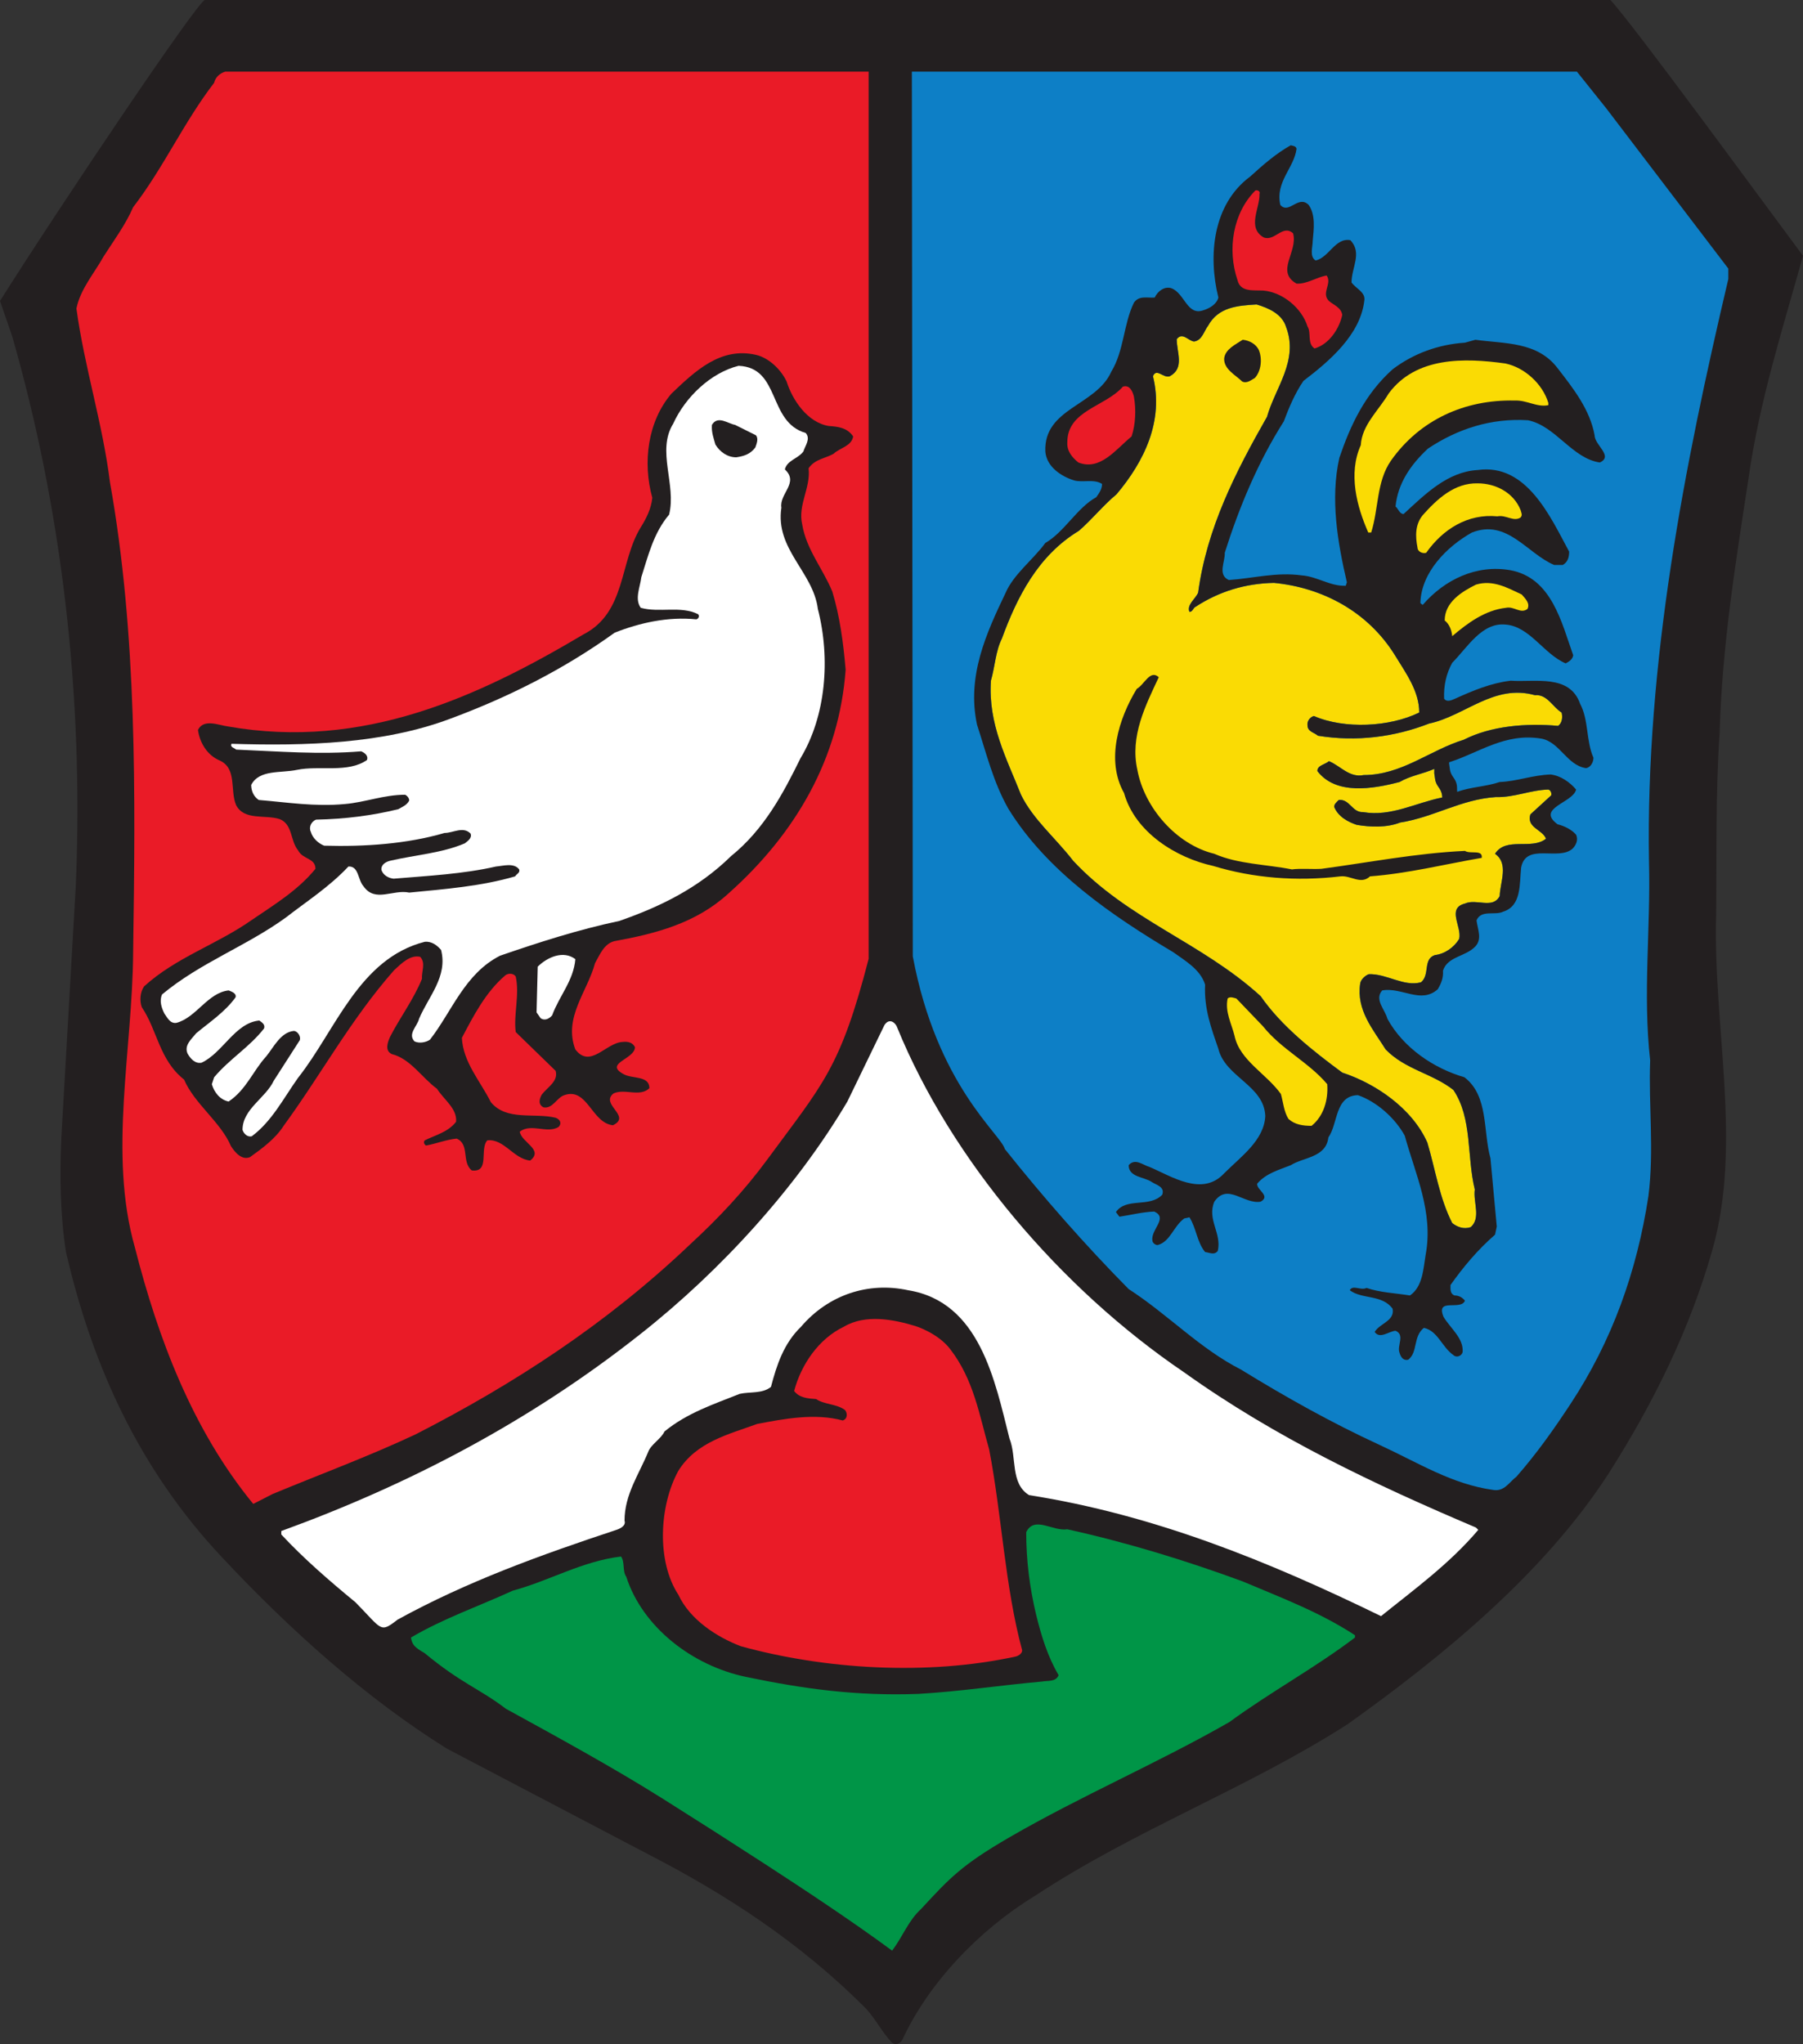 <?xml version="1.0" encoding="UTF-8" standalone="no"?>
<!-- Created with Inkscape (http://www.inkscape.org/) -->
<svg
   xmlns:svg="http://www.w3.org/2000/svg"
   xmlns="http://www.w3.org/2000/svg"
   version="1.0"
   width="578.644"
   height="656.005"
   id="svg3358">
  <rect width="100%" height="100%" fill="#333333" stroke="none"/>
  <defs
     id="defs3360">
    <clipPath
       id="clipPath281">
      <path
         d="M 43.133,734.556 L 86.993,734.556 L 86.993,784.056 L 43.133,784.056 L 43.133,734.556 z"
         id="path283" />
    </clipPath>
  </defs>
  <g
     transform="translate(201.424,92.784)"
     id="layer1">
    <g
       transform="matrix(13.286,0,0,-13.286,-776.468,10322.854)"
       id="g277">
      <g
         clip-path="url(#clipPath281)"
         id="g279">
        <path
           d="M 82.182,783.957 C 82.741,783.356 85.814,779.147 86.835,777.777 C 86.345,776.015 85.786,774.282 85.52,772.408 C 85.213,770.395 84.877,768.354 84.821,766.242 C 84.723,764.844 84.751,763.32 84.737,761.88 C 84.654,759.182 85.381,756.315 84.639,753.743 C 84.094,751.827 83.213,750.052 82.137,748.36 C 80.571,745.941 78.124,743.942 75.831,742.306 C 73.384,740.74 70.7,739.761 68.267,738.153 C 66.939,737.342 65.708,736.056 65.079,734.686 C 65.023,734.588 64.911,734.546 64.828,734.616 C 64.59,734.868 64.45,735.161 64.212,735.427 C 62.618,737.035 60.801,738.209 58.927,739.174 L 54.076,741.719 C 52.132,742.935 50.315,744.557 48.651,746.333 C 46.638,748.472 45.505,750.988 44.876,753.715 C 44.736,754.596 44.722,755.56 44.764,756.483 L 45.113,762.565 C 45.309,767.193 44.764,771.695 43.576,775.834 L 43.282,776.687 C 44.764,779.035 48.077,783.957 48.232,783.957 C 56.292,783.957 76.059,783.957 82.182,783.957"
           id="path285"
           style="fill:#231f20;fill-opacity:1;fill-rule:nonzero;stroke:none" />
      </g>
    </g>
    <path
       d="M 77.356,-69.799 C 77.356,-0.287 77.356,214.906 77.356,214.906 C 68.242,250.141 62.728,254.963 44.712,279.476 C 37.458,289.321 29.287,298.05 20,306.606 C -6.93,332.235 -36.837,351.553 -68.046,367.522 C -83.099,374.59 -98.697,380.343 -113.936,386.667 L -120.153,389.843 C -139.657,366.061 -150.711,336.686 -158.138,307.523 C -166.694,277.43 -158.882,244.189 -158.696,212.794 C -157.952,161.709 -157.394,110.997 -166.136,61.958 C -168.541,42.826 -174.307,25.169 -176.898,6.223 C -175.609,-0.087 -171.145,-5.11 -168.169,-10.49 C -164.834,-15.699 -161.114,-20.707 -158.696,-26.287 C -148.851,-39.095 -142.54,-53.404 -132.695,-66.225 C -132.323,-67.886 -130.982,-69.241 -129.121,-69.799 C -57.018,-69.799 77.356,-69.799 77.356,-69.799"
       id="path287"
       style="fill:#ea1b27;fill-opacity:1;fill-rule:nonzero;stroke:none" />
    <path
       d="M 304.652,-69.799 L 314.059,-58.041 L 353.253,-6.584 L 353.253,-3.25 C 339.13,56.75 326.694,119.911 327.797,183.817 C 328.355,205.54 325.764,225.973 328.169,247.523 C 327.624,262.018 329.471,276.128 327.624,290.995 C 323.904,315.335 315.919,337.616 302.54,357.863 C 297.159,366.048 291.765,373.66 285.268,381.087 C 282.85,382.947 281.362,385.923 277.828,385.365 C 264.462,383.505 253.9,376.703 241.239,370.87 C 226.039,363.869 211.332,355.645 196.837,346.73 C 183.657,340.034 173.44,329.073 160.805,320.902 C 146.682,306.606 133.502,291.553 121.054,275.955 C 119.751,271.119 99.251,255.588 91.519,214.096 L 91.226,-69.799 C 114.769,-69.799 258.683,-69.799 304.652,-69.799"
       id="path289"
       style="fill:#0d7fc6;fill-opacity:1;fill-rule:nonzero;stroke:none" />
    <path
       d="M 51.023,29.633 C 52.883,35.572 57.706,42.826 64.588,43.929 C 67.551,44.115 70.527,44.487 72.387,47.277 C 71.829,50.439 68.295,50.811 66.063,52.857 C 63.472,54.332 60.124,54.518 58.078,57.494 C 58.822,63.805 54.557,69.199 56.032,75.51 C 57.334,83.508 62.728,89.819 65.691,97.06 C 68.109,105.044 69.225,113.415 69.969,122.144 C 67.923,150.376 54.185,174.53 32.263,194.034 C 21.86,203.507 9.039,206.842 -4.34,209.26 C -7.674,210.19 -8.976,213.724 -10.464,216.315 C -12.882,225.429 -20.681,233.786 -16.775,244.003 C -11.952,250.313 -6.93,241.77 -1.55,241.584 C 0.125,241.398 1.613,241.77 2.357,243.259 C 2.357,247.151 -7.86,248.453 -1.178,251.987 C 1.613,253.475 6.993,252.359 6.993,256.438 C 3.845,259.414 -0.805,256.438 -4.526,258.112 C -8.976,261.646 1.427,265.366 -4.712,268.329 C -11.58,267.585 -12.882,256.066 -20.309,258.67 C -22.727,259.414 -24.029,263.134 -26.992,262.576 C -28.852,261.646 -28.294,259.786 -27.55,258.484 C -25.69,256.066 -22.169,254.219 -23.099,250.871 L -35.907,238.422 C -36.651,232.856 -34.618,226.531 -35.907,220.593 C -36.651,219.477 -38.325,219.477 -39.255,220.221 C -45.579,225.615 -49.472,233.228 -53.192,240.282 C -52.82,248.081 -47.24,254.219 -43.905,260.902 C -38.883,267.027 -29.968,264.25 -23.099,265.924 C -21.611,266.469 -21.053,267.771 -22.169,268.887 C -25.876,271.119 -30.898,267.585 -34.618,270.375 C -34.06,273.909 -26.806,276.128 -31.27,279.662 C -36.651,279.104 -39.627,272.607 -45.021,273.165 C -47.612,275.955 -44.091,283.568 -50.03,282.824 C -53.378,280.034 -50.588,274.467 -54.866,272.607 C -58.387,272.979 -61.549,274.281 -64.711,274.839 C -65.269,274.467 -65.641,273.723 -65.083,273.165 C -61.735,271.491 -57.643,270.561 -55.052,267.213 C -54.68,262.948 -58.945,260.158 -61.177,256.624 C -66,253.103 -69.72,246.965 -75.672,245.491 C -78.077,244.375 -76.961,241.584 -76.217,239.91 C -73.068,233.786 -68.604,227.834 -66,221.337 C -66.186,218.919 -64.711,216.315 -66.558,214.282 C -69.72,213.538 -72.51,216.315 -74.928,218.547 C -88.852,234.344 -98.325,251.987 -110.402,268.515 C -113.006,272.607 -117.27,275.756 -121.176,278.546 C -123.781,279.662 -126.013,277.058 -127.301,275.025 C -130.649,267.213 -139.006,261.46 -142.354,253.661 C -150.339,247.337 -150.897,237.864 -155.919,230.438 C -156.663,228.392 -156.477,225.615 -155.175,223.755 C -144.958,214.468 -131.951,210.376 -120.804,202.577 C -113.75,197.741 -105.951,193.104 -100.185,186.036 C -100.185,182.515 -104.277,183.073 -105.765,180.097 C -108.356,176.935 -107.425,171.74 -111.704,170.066 C -116.34,168.578 -123.037,170.624 -125.641,165.602 C -127.673,160.965 -125.269,153.91 -130.835,151.306 C -134.927,149.632 -137.332,145.54 -137.89,141.461 C -136.043,137.741 -131.207,139.973 -128.231,140.345 C -84.959,147.958 -47.984,130.872 -14.184,110.811 C -0.433,103.756 -2.666,87.587 4.217,76.44 C 6.063,73.477 7.551,70.501 7.923,66.967 C 4.775,55.634 6.435,42.454 14.062,33.539 C 21.674,26.285 29.845,18.486 41.178,21.09 C 45.27,22.02 49.163,25.727 51.023,29.633"
       id="path291"
       style="fill:#231f20;fill-opacity:1;fill-rule:nonzero;stroke:none" />
    <path
       d="M 57.148,46.161 C 58.822,48.021 56.962,50.253 56.404,52.113 C 54.557,54.518 51.209,54.89 50.465,57.866 C 55.115,62.144 48.605,65.665 49.349,70.129 C 47.303,83.508 59.566,90.749 61.054,102.64 C 65.146,118.609 63.658,136.997 55.474,150.562 C 49.907,161.895 43.782,173.414 33.193,181.957 C 22.604,192.36 10.155,198.299 -2.666,202.763 C -15.845,205.54 -28.48,209.632 -40.929,213.91 C -52.262,219.663 -56.341,231.74 -63.409,240.84 C -64.711,241.77 -66.93,242.143 -68.418,241.398 C -70.65,238.98 -67.488,236.562 -66.93,234.158 C -63.967,227.089 -57.643,220.593 -59.875,212.05 C -61.177,210.562 -62.851,209.26 -65.083,209.446 C -86.248,214.84 -93.688,237.864 -105.765,253.103 C -110.402,259.6 -114.122,267.027 -120.618,271.863 C -122.106,272.235 -123.223,270.933 -123.595,269.817 C -123.595,263.134 -116.168,259.6 -113.564,254.033 L -105.207,241.026 C -104.835,239.91 -105.765,238.236 -107.053,238.05 C -111.332,238.422 -113.564,243.259 -115.982,246.221 C -120.246,250.871 -122.293,256.81 -128.045,260.716 C -130.835,260.158 -132.695,257.74 -133.439,255.149 L -132.695,252.917 C -127.673,246.965 -121.362,243.259 -116.712,237.306 C -116.168,236.004 -117.456,235.26 -118.2,234.716 C -126.013,235.46 -129.905,245.119 -136.774,248.267 C -138.82,248.639 -140.308,246.965 -141.238,245.305 C -142.354,242.701 -140.122,240.84 -138.448,238.794 C -134.183,235.26 -129.161,231.926 -125.827,227.275 C -125.455,225.973 -127.115,225.429 -128.045,225.057 C -134.741,225.787 -138.448,233.786 -144.772,235.46 C -146.805,235.818 -147.735,233.786 -148.665,232.484 C -149.595,230.624 -150.339,228.392 -149.409,226.345 C -137.146,216.129 -122.479,210.934 -109.658,201.647 C -102.975,196.439 -95.92,191.988 -89.596,185.292 C -86.248,185.106 -86.62,189.57 -84.773,191.616 C -81.053,196.997 -75.3,192.546 -70.092,193.662 C -58.573,192.546 -46.868,191.616 -36.093,188.454 C -35.721,187.71 -34.432,187.338 -34.804,186.222 C -36.465,184.003 -39.999,185.106 -42.231,185.292 C -52.82,187.71 -63.967,188.268 -75.114,189.198 C -76.775,189.012 -78.449,188.082 -79.007,186.408 C -79.193,184.747 -77.705,183.817 -76.217,183.445 C -68.232,181.585 -59.689,181.027 -52.262,177.865 C -51.332,177.121 -49.844,176.191 -50.402,174.716 C -52.82,172.298 -55.969,174.53 -58.759,174.53 C -70.836,178.051 -84.401,178.981 -97.395,178.609 C -99.255,177.865 -101.115,176.191 -101.673,174.158 C -102.417,172.67 -101.487,170.81 -99.999,170.252 C -90.712,170.066 -81.983,168.95 -73.626,166.904 C -72.324,166.16 -70.836,165.602 -70.092,164.127 C -70.092,163.383 -70.65,162.639 -71.394,162.267 C -78.263,162.267 -84.215,164.685 -90.712,165.243 C -100.371,166.16 -109.286,164.685 -118.386,163.941 C -120.06,162.825 -120.804,160.965 -120.804,159.105 C -118.2,154.096 -111.332,155.385 -106.137,154.282 C -98.883,152.794 -89.782,155.385 -83.657,151.12 C -83.099,149.632 -84.587,148.702 -85.517,148.33 C -98.883,149.446 -112.262,148.33 -125.641,147.772 C -126.199,147.214 -127.673,147.028 -127.115,145.912 C -103.161,146.656 -78.449,145.912 -57.085,137.927 C -38.511,131.058 -20.681,122.144 -4.154,110.253 C 3.845,107.091 12.945,105.044 22.046,105.974 C 22.79,105.788 23.162,104.858 22.604,104.314 C 17.024,101.524 10.155,103.942 4.217,102.268 C 2.171,99.478 4.031,95.572 4.403,92.423 C 6.621,85.541 8.295,78.3 13.318,72.361 C 15.722,62.702 9.225,51.927 14.62,43.198 C 18.512,34.642 26.683,26.843 35.598,24.611 C 49.163,25.169 44.898,42.64 57.148,46.161"
       id="path293"
       style="fill:#ffffff;fill-opacity:1;fill-rule:nonzero;stroke:none" />
    <path
       d="M 41.178,46.905 C 42.108,48.021 41.364,49.695 40.992,50.811 C 39.318,53.043 37.272,53.601 34.867,53.973 C 32.077,53.973 29.659,52.299 28.171,49.881 C 27.613,47.835 26.869,45.975 27.055,43.57 C 28.915,40.408 32.263,43.198 34.495,43.57 L 41.178,46.905"
       id="path295"
       style="fill:#231f20;fill-opacity:1;fill-rule:nonzero;stroke:none" />
    <path
       d="M -16.775,215.026 C -17.333,221.895 -21.983,226.903 -24.215,233.042 C -25.145,234.158 -26.62,234.902 -27.922,233.972 L -29.224,232.112 L -28.852,217.431 C -25.876,214.468 -20.681,212.05 -16.775,215.026"
       id="path297"
       style="fill:#ffffff;fill-opacity:1;fill-rule:nonzero;stroke:none" />
    <path
       d="M 86.51,236.948 C 103.795,279.303 138.883,320.716 178.635,347.646 C 207.984,368.638 239.936,383.691 272.261,397.429 L 273.005,398.173 C 263.718,409.134 252.385,417.318 241.797,425.861 C 205.951,408.39 169.162,393.35 128.852,387.026 C 122.728,383.319 124.96,374.776 122.542,368.824 C 117.891,350.437 113.069,324.994 90.031,321.274 C 77.21,318.484 64.402,322.762 55.66,332.979 C 50.093,338.36 47.861,345.242 46.001,352.297 C 43.224,354.529 39.318,353.785 35.97,354.529 C 27.613,357.863 19.07,360.653 11.829,366.606 C 10.713,369.01 7.551,370.684 6.621,373.102 C 3.659,380.343 -0.991,386.84 -0.991,395.21 C -0.433,396.884 -2.48,397.801 -3.596,398.173 C -27.736,406.171 -51.518,414.714 -73.812,426.977 C -79.565,431.428 -78.688,430.192 -87.364,421.397 C -95.495,414.701 -103.905,407.46 -111.146,399.661 L -111.146,398.545 C -70.278,383.691 -31.456,363.444 4.031,335.397 C 30.217,314.777 54.371,288.019 70.527,260.716 L 82.418,236.19 C 84.092,233.6 86.138,235.659 86.51,236.948"
       id="path299"
       style="fill:#ffffff;fill-opacity:1;fill-rule:nonzero;stroke:none" />
    <path
       d="M 103.45,340.073 C 111.116,349.945 112.883,361.397 116.031,372.358 C 120.124,393.536 121.054,416.202 126.62,436.822 C 126.62,437.925 125.332,438.669 124.402,438.855 C 95.97,444.993 63.286,442.947 36.342,435.52 C 28.543,432.544 20,426.977 16.28,418.979 C 9.225,408.204 10.155,390.374 16.28,379.227 C 22.046,369.94 32.449,367.522 41.55,364.188 C 50.279,362.514 60.124,360.653 69.039,363.072 C 70.713,362.514 70.527,360.653 69.783,359.723 C 66.993,357.677 63.286,358.049 60.496,356.203 C 57.892,356.017 55.115,355.831 53.441,353.599 C 55.66,345.242 61.24,336.872 69.411,332.979 C 76.28,328.887 85.314,330.601 92.449,332.793 C 92.449,332.793 99.517,334.998 103.45,340.073"
       id="path301"
       style="fill:#ea1b27;fill-opacity:1;fill-rule:nonzero;stroke:none" />
    <path
       d="M 197.395,414.714 C 209.658,419.909 222.107,424.559 233.44,431.986 L 233.44,432.73 C 220.433,442.575 206.323,450.188 193.13,459.847 C 170.092,473.04 145.42,483.575 122.542,496.835 C 107.13,505.763 103.29,509.988 94.189,519.833 C 90.097,523.553 88.357,528.602 84.889,533.212 C 71.895,523.619 56.284,513.336 43.623,505.112 C 32.914,498.163 23.295,492.012 11.457,484.559 C -4.791,474.342 -22.169,464.869 -39.069,455.582 C -47.612,449.072 -53.378,447.477 -65.15,437.725 C -68.458,435.839 -69.162,434.962 -69.534,432.73 C -59.131,426.605 -47.798,422.699 -36.837,417.677 C -25.145,414.528 -14.556,408.204 -2.108,406.729 C -0.805,408.576 -1.736,411.366 -0.433,413.226 C 4.775,429.382 20.718,441.764 38.016,445.365 C 56.457,449.205 73.41,451.556 93.379,450.812 C 107.024,450.002 118.795,448.142 132.944,446.853 C 134.991,446.481 137.395,447.039 138.325,444.807 C 134.805,438.855 132.758,432.172 131.084,425.303 C 129.038,416.76 127.922,408.018 127.922,398.917 C 130.526,393.536 136.465,398.731 141.115,397.987 C 160.433,402.265 179.193,408.018 197.395,414.714"
       id="path303"
       style="fill:#009547;fill-opacity:1;fill-rule:nonzero;stroke:none" />
    <path
       d="M 258.896,153.963 C 255.255,155.571 251.269,156.116 247.735,158.175 C 239.192,160.407 227.302,162.453 221.363,154.654 C 221.363,152.794 223.781,152.608 225.083,151.492 C 228.79,152.98 231.58,156.873 236.23,155.943 C 248.479,155.943 257.408,147.958 268.355,144.61 C 277.097,140.159 288.417,139.229 298.634,140.159 C 299.936,139.229 300.122,137.369 299.75,135.881 C 296.973,134.22 295.113,129.942 291.207,130.314 C 278.014,126.594 268.727,136.997 257.222,139.415 C 246.261,143.693 233.998,145.354 221.549,143.321 C 220.247,142.205 218.201,142.019 218.201,139.973 C 218.015,138.671 218.945,137.369 220.247,136.997 C 230.092,141.275 244.587,140.531 254.059,135.881 C 254.059,129.012 249.781,123.26 246.261,117.493 C 237.518,103.384 222.851,95.758 207.426,94.27 C 198.139,94.456 189.782,97.06 182.355,101.896 C 181.425,102.268 181.425,103.57 180.309,103.57 C 179.379,101.338 182.169,99.478 183.099,97.432 C 185.889,76.626 195.176,58.61 205.207,40.966 C 207.798,31.679 215.424,22.95 211.332,12.175 C 210.03,7.897 205.579,6.037 201.859,4.921 C 195.92,5.293 189.596,5.665 186.261,11.803 C 184.959,13.464 184.401,16.44 181.797,16.812 C 179.937,16.626 178.077,13.65 176.23,16.068 C 176.23,20.346 178.821,25.355 173.998,27.959 C 171.952,28.703 169.72,25.169 168.604,27.959 C 172.138,42.268 165.827,55.262 156.899,65.851 C 152.82,69.199 148.914,74.035 144.835,77.556 C 131.642,85.541 124.96,98.92 120.124,112.113 C 118.077,116.191 117.891,121.214 116.589,125.664 C 115.673,139.601 121.612,150.562 126.248,162.267 C 130.154,170.252 137.395,176.191 142.975,183.445 C 160.619,202.391 184.215,209.632 203.161,226.903 C 209.844,236.562 220.061,244.561 229.348,251.429 C 240.122,254.963 251.827,262.948 256.664,273.909 C 259.254,282.638 260.556,291.739 264.648,299.724 C 266.322,301.026 268.355,301.77 270.587,301.026 C 273.935,298.05 271.331,293.041 271.889,288.949 C 269.285,278.36 271.145,266.097 265.02,256.996 C 258.138,251.615 249.595,250.499 243.285,244.003 C 239.192,237.492 233.812,231.368 235.114,222.825 C 235.3,221.523 236.788,220.221 237.89,219.849 C 243.657,219.663 249.037,223.941 254.617,222.453 C 257.58,220.035 255.175,215.026 259.068,213.724 C 262.23,213.352 265.206,211.306 266.88,208.516 C 267.797,204.623 262.788,198.671 268.727,197.183 C 272.447,195.509 277.655,199.043 279.874,194.778 C 280.06,190.128 282.85,184.375 278.386,181.213 C 281.92,175.633 290.091,180.097 294.741,176.377 C 293.625,173.414 288.417,172.856 289.719,168.578 L 296.415,162.453 C 296.601,161.709 296.229,160.779 295.485,160.593 C 289.533,160.779 284.524,163.197 278.572,163.011 C 267.425,163.755 258.696,169.508 247.921,171.182 C 243.657,172.856 238.448,172.67 233.998,171.926 C 231.208,170.996 228.046,169.322 226.757,166.16 C 226.757,165.243 227.488,164.685 228.232,163.941 C 231.766,163.569 232.51,168.02 236.044,167.834 C 245.038,169.388 252.904,164.831 261.446,163.144 C 261.446,162.945 261.433,162.719 261.393,162.466 C 261.048,159.969 259.493,159.69 259.148,157.205 L 258.882,155.398 L 258.896,153.963"
       id="path305"
       style="fill:#fadb04;fill-opacity:1;fill-rule:nonzero;stroke:none" />
    <path
       d="M 258.896,153.963 C 255.255,155.571 251.269,156.116 247.735,158.175 C 239.192,160.407 227.302,162.453 221.363,154.654 C 221.363,152.794 223.781,152.608 225.083,151.492 C 228.79,152.98 231.58,156.873 236.23,155.943 C 248.479,155.943 257.408,147.958 268.355,144.61 C 277.097,140.159 288.417,139.229 298.634,140.159 C 299.936,139.229 300.122,137.369 299.75,135.881 C 296.973,134.22 295.113,129.942 291.207,130.314 C 278.014,126.594 268.727,136.997 257.222,139.415 C 246.261,143.693 233.998,145.354 221.549,143.321 C 220.247,142.205 218.201,142.019 218.201,139.973 C 218.015,138.671 218.945,137.369 220.247,136.997 C 230.092,141.275 244.587,140.531 254.059,135.881 C 254.059,129.012 249.781,123.26 246.261,117.493 C 237.518,103.384 222.851,95.758 207.426,94.27 C 198.139,94.456 189.782,97.06 182.355,101.896 C 181.425,102.268 181.425,103.57 180.309,103.57 C 179.379,101.338 182.169,99.478 183.099,97.432 C 185.889,76.626 195.176,58.61 205.207,40.966 C 207.798,31.679 215.424,22.95 211.332,12.175 C 210.03,7.897 205.579,6.037 201.859,4.921 C 195.92,5.293 189.596,5.665 186.261,11.803 C 184.959,13.464 184.401,16.44 181.797,16.812 C 179.937,16.626 178.077,13.65 176.23,16.068 C 176.23,20.346 178.821,25.355 173.998,27.959 C 171.952,28.703 169.72,25.169 168.604,27.959 C 172.138,42.268 165.827,55.262 156.899,65.851 C 152.82,69.199 148.914,74.035 144.835,77.556 C 131.642,85.541 124.96,98.92 120.124,112.113 C 118.077,116.191 117.891,121.214 116.589,125.664 C 115.673,139.601 121.612,150.562 126.248,162.267 C 130.154,170.252 137.395,176.191 142.975,183.445 C 160.619,202.391 184.215,209.632 203.161,226.903 C 209.844,236.562 220.061,244.561 229.348,251.429 C 240.122,254.963 251.827,262.948 256.664,273.909 C 259.254,282.638 260.556,291.739 264.648,299.724 C 266.322,301.026 268.355,301.77 270.587,301.026 C 273.935,298.05 271.331,293.041 271.889,288.949 C 269.285,278.36 271.145,266.097 265.02,256.996 C 258.138,251.615 249.595,250.499 243.285,244.003 C 239.192,237.492 233.812,231.368 235.114,222.825 C 235.3,221.523 236.788,220.221 237.89,219.849 C 243.657,219.663 249.037,223.941 254.617,222.453 C 257.58,220.035 255.175,215.026 259.068,213.724 C 262.23,213.352 265.206,211.306 266.88,208.516 C 267.797,204.623 262.788,198.671 268.727,197.183 C 272.447,195.509 277.655,199.043 279.874,194.778 C 280.06,190.128 282.85,184.375 278.386,181.213 C 281.92,175.633 290.091,180.097 294.741,176.377 C 293.625,173.414 288.417,172.856 289.719,168.578 L 296.415,162.453 C 296.601,161.709 296.229,160.779 295.485,160.593 C 289.533,160.779 284.524,163.197 278.572,163.011 C 267.425,163.755 258.696,169.508 247.921,171.182 C 243.657,172.856 238.448,172.67 233.998,171.926 C 231.208,170.996 228.046,169.322 226.757,166.16 C 226.757,165.243 227.488,164.685 228.232,163.941 C 231.766,163.569 232.51,168.02 236.044,167.834 C 245.038,169.388 252.904,164.831 261.446,163.144 C 261.446,162.945 261.433,162.719 261.393,162.466 C 261.048,159.969 259.493,159.69 259.148,157.205 L 258.882,155.398 L 258.896,153.963 z M 214.68,-45.047 C 213.936,-38.909 207.798,-34.458 209.472,-27.018 C 212.262,-23.869 215.238,-30.366 218.573,-27.018 C 220.805,-23.869 220.247,-19.405 219.875,-15.513 C 219.875,-13.466 218.759,-10.49 220.805,-9.188 C 225.083,-10.118 227.116,-16.615 231.952,-15.699 C 235.858,-11.606 232.324,-6.956 232.324,-2.134 C 233.812,-0.087 236.974,1.029 236.416,3.805 C 235.114,14.58 225.455,22.95 216.899,29.447 C 214.122,33.539 212.262,37.99 210.588,42.454 C 202.231,55.634 196.292,69.943 191.642,84.611 C 191.828,87.401 189.224,91.679 192.944,93.353 C 200.929,92.795 208.17,90.749 216.354,91.865 C 221.363,92.237 225.455,95.386 230.464,95.2 L 230.836,94.097 C 227.86,81.276 225.455,67.339 228.418,54.146 C 231.952,43.743 236.602,33.712 245.517,25.727 C 252.385,20.532 260.37,17.742 268.727,17.184 L 272.075,16.254 C 281.548,17.556 291.951,16.812 298.448,25.355 C 303.656,32.051 308.851,38.734 310.339,46.905 C 310.339,50.067 316.477,53.601 312.013,55.634 C 303.098,54.332 297.89,43.929 288.975,42.082 C 277.097,41.338 266.322,44.859 256.85,51.183 C 251.269,56.378 247.191,62.33 246.447,69.757 C 247.377,70.501 247.735,72.175 249.037,72.175 C 256.106,65.665 263.16,58.61 272.819,58.052 C 288.603,55.82 296.229,73.291 302.168,84.239 C 302.168,85.913 301.796,87.587 300.122,88.517 L 297.345,88.517 C 288.603,84.797 282.292,73.663 270.959,78.114 C 262.974,82.578 254.617,90.935 254.431,100.78 L 255.175,101.338 C 262.23,93.167 272.447,88.331 283.222,90.191 C 296.601,92.609 299.75,107.091 303.47,117.493 C 303.284,118.795 302.168,119.539 301.052,120.097 C 293.997,117.121 289.533,108.207 281.734,107.649 C 274.121,106.905 269.471,115.075 264.648,119.911 C 262.788,123.26 261.858,127.152 262.044,131.43 C 262.974,132.732 264.648,131.802 265.578,131.43 C 271.331,128.826 277.097,126.408 283.408,125.664 C 291.207,126.222 302.354,123.446 305.702,133.104 C 308.479,138.299 307.562,144.982 309.967,150.376 C 309.967,151.864 309.037,153.538 307.562,153.724 C 301.424,152.794 299.192,145.354 293.253,144.251 C 281.588,142.325 273.351,148.742 263.639,151.851 L 263.639,152.25 L 263.891,154.056 C 264.237,156.541 265.791,156.82 266.136,159.318 C 266.256,160.115 266.136,160.54 266.256,161.337 C 270.547,159.73 275.516,159.676 279.874,158.175 C 285.268,157.989 290.463,155.943 296.229,155.757 C 299.378,156.129 302.354,158.175 304.4,160.593 C 303.47,164.858 291.393,166.532 298.448,171.74 C 300.68,172.298 302.912,173.414 304.4,175.075 C 305.144,176.749 304.4,178.423 303.284,179.539 C 298.82,183.631 288.231,177.493 286.756,185.664 C 286.198,190.872 286.942,197.927 280.99,199.787 C 278.386,201.089 273.935,199.043 272.447,202.577 C 272.819,205.54 274.307,208.516 272.075,210.934 C 268.913,214.282 263.16,214.096 261.672,218.733 C 261.858,220.965 261.114,222.825 259.998,224.685 C 254.617,229.508 248.479,223.941 242.169,225.057 C 239.564,228.02 243.099,231.182 243.843,234.158 C 249.037,243.631 258.882,250.127 268.541,252.917 C 276.353,258.856 274.493,270.189 276.911,278.918 L 278.944,300.84 L 278.386,303.444 C 272.819,308.267 268.169,313.847 264.09,319.6 C 264.09,320.902 263.904,322.39 265.392,322.948 C 266.88,322.948 267.983,323.692 268.727,324.622 C 267.425,327.957 259.254,323.506 261.858,329.817 C 264.09,333.537 268.355,336.686 267.983,341.15 C 267.611,342.452 265.95,343.01 265.02,342.08 C 261.3,339.476 259.998,334.281 255.548,333.351 C 252.013,336.141 253.687,341.15 250.525,343.568 C 248.851,343.94 248.107,342.638 247.735,341.336 C 246.819,339.104 249.595,335.583 246.447,334.281 C 244.215,334.467 241.425,337.058 239.75,334.653 C 241.425,331.863 246.261,331.119 245.517,327.213 C 242.169,322.576 235.672,324.25 231.766,321.274 C 232.696,319.414 235.3,321.46 237.146,320.53 C 241.425,322.018 246.447,322.204 251.083,322.948 C 255.175,320.158 255.362,314.405 256.106,309.941 C 258.696,296.19 252.757,283.94 249.409,271.677 C 246.261,265.924 240.308,260.716 234.37,258.67 C 226.943,258.856 228.046,267.771 224.897,272.235 C 224.153,278.732 216.899,278.546 212.82,281.15 C 209.1,282.638 204.835,283.754 202.045,287.089 C 201.859,289.135 206.509,290.995 203.161,292.855 C 197.767,293.785 192.572,286.717 188.294,292.855 C 185.889,298.608 190.712,302.886 189.41,308.639 C 188.294,310.127 186.806,309.197 185.331,309.011 C 182.727,305.862 182.541,301.398 180.309,297.864 L 178.635,298.236 C 175.114,300.84 174.184,305.676 170.092,306.779 C 169.348,306.779 168.418,306.048 168.418,305.304 C 167.86,301.77 173.626,298.05 168.976,296.017 C 165.083,296.19 161.549,297.12 157.829,297.678 L 156.713,296.19 C 160.061,291.367 167.488,294.901 171.58,290.623 C 172.51,288.019 169.534,287.461 168.232,286.544 C 165.827,284.87 160.805,285.056 160.805,281.15 C 162.851,278.732 165.455,281.15 167.488,281.708 C 174.556,284.684 184.401,291.367 191.456,283.754 C 196.837,278.36 204.277,273.165 204.649,265.366 C 204.277,255.521 191.828,252.917 189.596,243.817 C 187.364,237.306 184.959,230.996 185.331,223.197 C 183.843,218.361 179.007,215.584 175.114,212.794 C 155.796,201.275 134.619,186.966 122.17,166.718 C 117.333,158.175 115.115,148.888 112.139,139.787 C 108.791,124.19 115.115,110.439 121.24,97.618 C 123.844,91.493 129.968,87.029 134.06,81.462 C 140.185,77.928 144.277,70.129 150.402,66.781 C 151.332,65.479 152.262,64.177 152.262,62.516 C 149.658,60.842 146.124,62.144 143.347,61.4 C 139.069,60.098 134.433,56.936 134.06,52.113 C 133.502,38.176 150.402,37.432 155.238,26.471 C 159.317,19.788 159.131,11.245 162.479,4.363 C 164.153,1.959 166.744,2.889 169.162,2.703 C 170.092,0.657 172.324,-1.018 174.556,-0.274 C 178.821,1.401 179.565,8.641 184.773,6.781 C 186.633,6.223 189.038,4.921 189.596,2.703 C 186.261,-10.676 187.736,-27.204 199.813,-36.132 C 204.091,-40.025 208.17,-43.559 212.82,-46.163 C 213.378,-45.977 214.494,-45.977 214.68,-45.047"
       id="path307"
       style="fill:#231f20;fill-opacity:1;fill-rule:nonzero;stroke:none" />
    <path
       d="M 162.479,34.456 C 163.223,38.548 163.037,43.384 161.735,47.277 C 156.713,51.369 151.704,58.424 144.649,55.634 C 142.603,53.973 140.929,51.927 141.115,49.137 C 141.115,38.92 153.192,37.804 158.945,31.307 C 161.177,30.563 162.107,32.981 162.479,34.456"
       id="path309"
       style="fill:#ea1b27;fill-opacity:1;fill-rule:nonzero;stroke:none" />
    <path
       d="M 202.603,19.602 C 203.719,22.392 203.347,26.285 201.301,28.517 C 199.999,29.261 198.697,30.377 197.209,29.633 C 195.176,27.587 191.27,25.727 191.456,22.206 C 191.828,19.23 195.176,17.742 197.395,16.254 C 199.441,16.44 201.673,17.556 202.603,19.602"
       id="path311"
       style="fill:#231f20;fill-opacity:1;fill-rule:nonzero;stroke:none" />
    <path
       d="M 202.789,-30.552 C 202.975,-26.101 198.697,-19.777 204.091,-16.615 C 207.612,-15.141 210.216,-20.893 213.564,-17.917 C 215.238,-11.978 207.798,-5.668 214.68,-1.762 C 218.015,-1.576 220.991,-3.808 224.339,-4.366 C 226.199,-1.762 222.479,1.215 225.083,3.805 C 226.571,5.107 228.976,5.851 229.348,8.269 C 228.418,12.733 225.083,17.742 220.433,19.044 C 218.015,17.37 219.503,14.022 218.201,11.989 C 216.354,6.037 210.216,1.029 204.091,0.471 C 200.743,0.285 196.664,1.029 195.734,-2.878 C 192.386,-12.722 194.246,-24.427 201.487,-31.668 C 202.045,-31.854 203.161,-31.482 202.789,-30.552"
       id="path313"
       style="fill:#ea1b27;fill-opacity:1;fill-rule:nonzero;stroke:none" />
    <path
       d="M 295.485,36.502 L 295.485,37.246 C 291.765,37.99 288.603,35.572 284.71,35.758 C 268.727,35.386 254.245,41.896 244.959,55.076 C 240.308,61.772 241.053,70.501 238.634,78.114 L 237.704,78.114 C 233.998,69.757 231.208,59.168 235.3,50.067 C 235.672,43.57 241.053,38.92 244.215,33.539 C 252.943,21.648 268.541,22.02 281.734,23.867 C 287.859,25.169 293.625,30.377 295.485,36.502"
       id="path315"
       style="fill:#fadb04;fill-opacity:1;fill-rule:nonzero;stroke:none" />
    <path
       d="M 286.57,70.873 C 286.756,71.617 287.314,72.547 286.57,73.291 C 284.338,74.766 281.92,72.361 279.13,72.919 C 269.657,71.989 261.672,76.998 256.292,84.611 C 255.175,84.983 253.501,84.239 253.501,82.95 C 252.757,79.23 252.757,75.51 255.175,72.547 C 259.812,67.339 265.392,62.144 272.819,62.33 C 278.572,62.33 284.338,65.293 286.57,70.873"
       id="path317"
       style="fill:#fadb04;fill-opacity:1;fill-rule:nonzero;stroke:none" />
    <path
       d="M 286.942,97.99 C 288.045,99.292 289.719,100.78 288.789,102.64 C 286.57,104.314 284.524,101.71 281.92,102.268 C 275.237,103.012 269.657,107.091 264.648,111.369 C 264.462,109.509 263.718,107.463 262.23,106.346 C 262.23,100.408 267.797,97.06 272.261,94.828 C 277.828,93.167 282.478,95.944 286.942,97.99"
       id="path319"
       style="fill:#fadb04;fill-opacity:1;fill-rule:nonzero;stroke:none" />
    <path
       d="M 203.905,236.562 C 209.844,244.003 218.573,248.081 224.525,255.149 C 224.897,260.158 223.409,265.366 219.503,268.515 C 216.726,268.515 214.122,268.143 212.076,266.283 C 210.588,263.878 210.402,260.902 209.658,258.298 C 205.021,251.801 196.465,247.523 194.804,239.724 C 193.874,235.818 191.642,231.926 192.572,227.648 C 193.316,226.903 194.618,227.462 195.362,227.648 L 203.905,236.562"
       id="path321"
       style="fill:#fadb04;fill-opacity:1;fill-rule:nonzero;stroke:none" />
    <path
       d="M 170.464,124.548 C 166.199,133.662 161.177,143.507 163.595,154.282 C 165.827,166.346 176.044,178.237 188.294,181.213 C 195.92,184.561 204.835,184.561 213.192,186.222 C 215.982,185.85 219.689,186.222 222.665,186.036 C 237.89,184.003 252.943,181.027 268.727,180.283 C 270.401,181.399 274.493,179.725 274.121,182.515 C 262.23,184.561 250.525,187.524 238.262,188.454 C 235.3,191.244 232.138,188.082 228.79,188.454 C 214.68,190.128 200.743,189.012 187.922,185.106 C 176.044,182.515 162.851,174.344 159.317,161.709 C 153.378,151.12 157.643,137.741 163.409,128.268 C 165.827,126.966 167.674,121.958 170.464,124.548"
       id="path323"
       style="fill:#231f20;fill-opacity:1;fill-rule:nonzero;stroke:none" />
  </g>
</svg>
